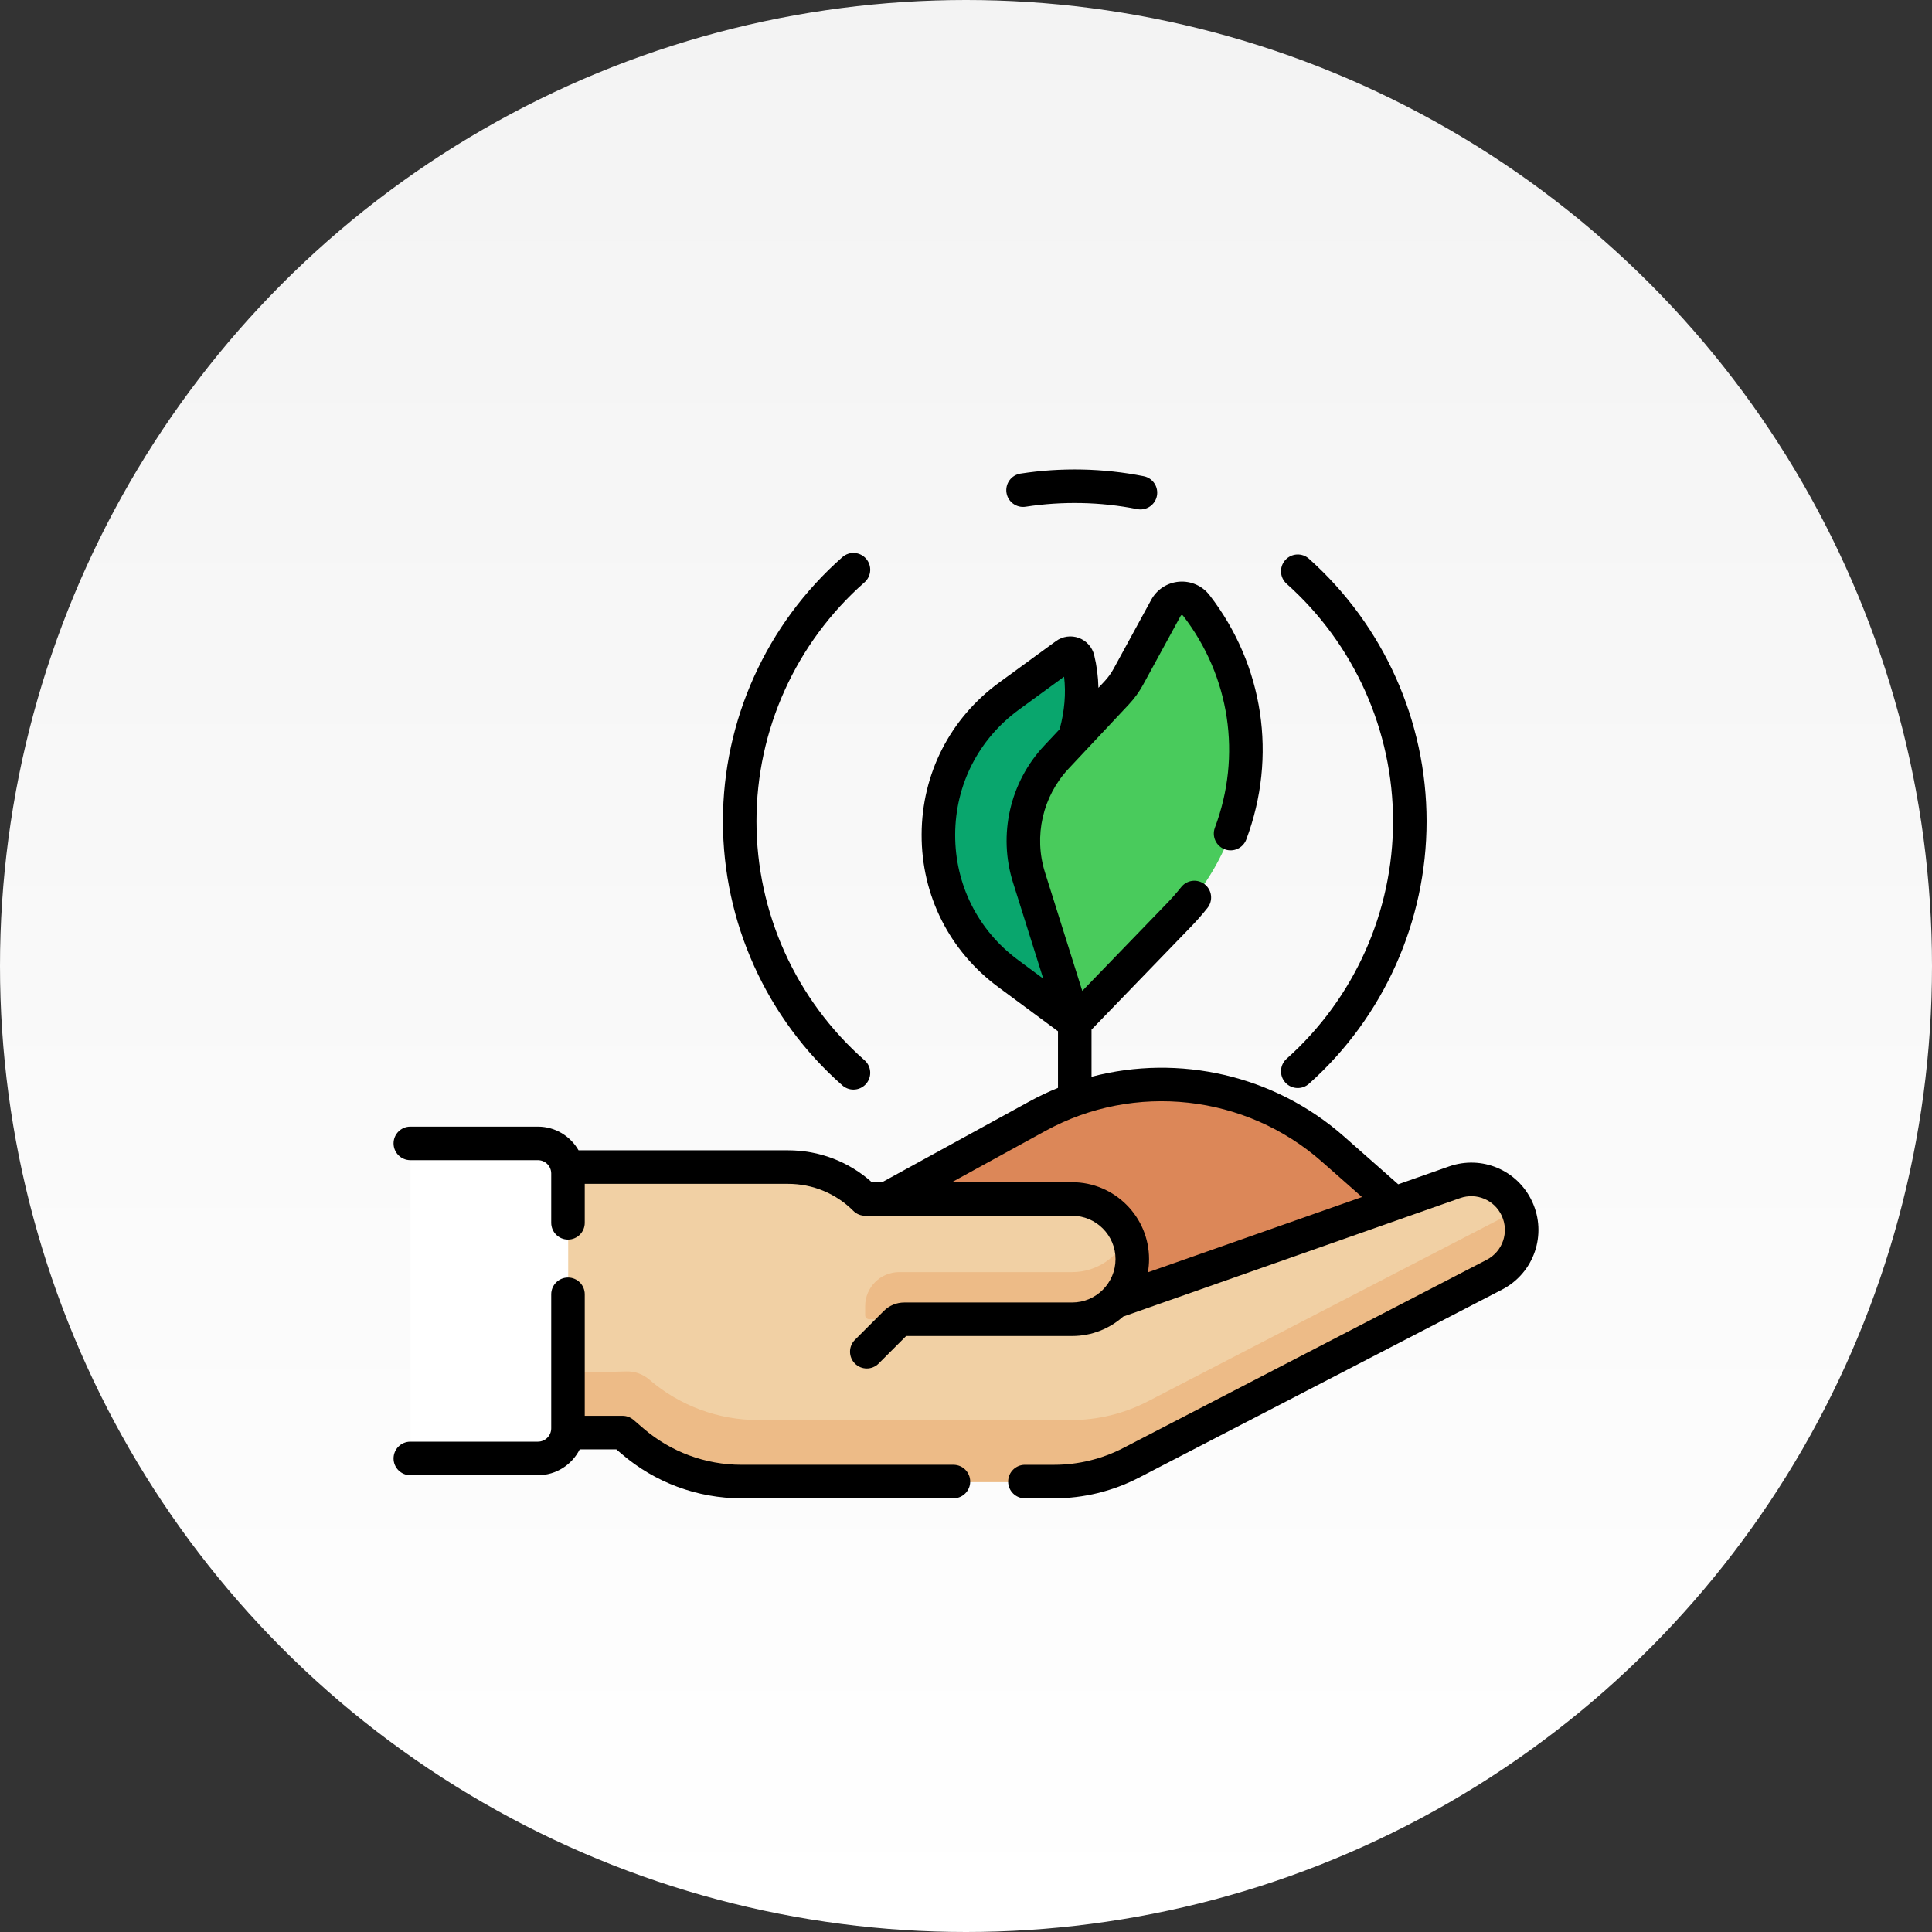 <svg width="108" height="108" viewBox="0 0 108 108" fill="none" xmlns="http://www.w3.org/2000/svg">
<rect x="0" y="0" width="108" height="108" fill="#333333" stroke="none"/>
<circle cx="54" cy="54" r="54" fill="url(#paint0_linear_2437_82371)"/>
<g clip-path="url(#clip0_2437_82371)">
<path d="M60.078 57.175L56.352 54.418C51.135 50.556 51.16 42.742 56.403 38.914L59.577 36.597C59.826 36.415 60.182 36.544 60.255 36.844C60.597 38.249 60.524 39.713 60.078 41.232L61.878 44.558L60.078 57.175Z" fill="#09A66D"/>
<path d="M65.175 33.978L63.077 37.824C62.897 38.154 62.676 38.459 62.419 38.734L59.051 42.327C57.363 44.126 56.778 46.696 57.519 49.049L60.077 57.175L65.915 51.139C70.486 46.411 70.893 39.045 66.871 33.843C66.422 33.263 65.526 33.334 65.175 33.978Z" fill="#49CB5C"/>
<path d="M49.547 67.024L57.987 62.396C63.331 59.466 69.939 60.2 74.509 64.232L77.952 67.269V70.765L52.454 78.635L49.547 70.938V67.024Z" fill="#DC8758"/>
<path d="M84.811 67.593C84.201 66.274 82.687 65.634 81.315 66.116L62.307 72.801L62.321 72.787C62.929 72.18 63.306 71.339 63.306 70.41C63.306 69.236 62.703 68.202 61.79 67.601C61.261 67.252 60.626 67.05 59.945 67.05H51.003H48.375C47.233 65.907 45.683 65.265 44.068 65.265H28.508V80.268L34.813 80.108L35.364 80.583C37.059 82.043 39.222 82.845 41.459 82.845H58.942C60.436 82.845 61.91 82.486 63.237 81.799L83.549 71.28C84.513 70.78 85.072 69.797 85.072 68.774C85.072 68.378 84.988 67.976 84.811 67.593Z" fill="#F1D0A4"/>
<path d="M50.268 73.746H59.934C61.79 73.746 63.295 72.241 63.295 70.385C63.295 68.529 61.79 67.024 59.934 67.024H48.364H47.68L48.364 73.746H50.268V73.746Z" fill="#F1D0A4"/>
<path d="M59.933 71.112H50.267C49.216 71.112 48.363 71.964 48.363 73.016V73.52C48.363 73.645 48.464 73.746 48.589 73.746H50.267H59.933C61.789 73.746 63.294 72.241 63.294 70.385C63.294 69.918 63.198 69.473 63.026 69.068C62.514 70.27 61.322 71.112 59.933 71.112Z" fill="#EDBB87"/>
<path d="M84.48 67.817L64.168 78.336C62.841 79.023 61.367 79.382 59.873 79.382H42.39C40.153 79.382 37.99 78.58 36.295 77.12C35.941 76.814 35.485 76.652 35.017 76.664L29.439 76.805V65.265H28.508V80.268L34.813 80.108L35.364 80.583C37.059 82.043 39.222 82.845 41.459 82.845H58.942C60.436 82.845 61.91 82.486 63.237 81.799L83.549 71.28C84.513 70.78 85.072 69.797 85.072 68.774C85.072 68.384 84.992 67.991 84.819 67.613C84.713 67.689 84.599 67.755 84.48 67.817Z" fill="#EDBB87"/>
<path d="M31.762 65.624V79.871C31.762 79.952 31.756 80.031 31.745 80.108C31.63 80.924 30.929 81.553 30.08 81.553H23.826C23.342 81.553 22.949 81.16 22.949 80.676V64.819C22.949 64.334 23.342 63.942 23.826 63.942H30.08C30.886 63.942 31.56 64.508 31.724 65.265C31.748 65.38 31.762 65.5 31.762 65.624Z" fill="white"/>
<path d="M85.651 67.174C84.833 65.406 82.831 64.56 80.994 65.207L78.162 66.203L75.131 63.529C71.233 60.09 65.903 58.91 61.017 60.191V57.555L66.591 51.79C66.903 51.467 67.209 51.118 67.499 50.754C67.821 50.349 67.754 49.759 67.349 49.437C66.944 49.114 66.354 49.182 66.032 49.587C65.779 49.904 65.514 50.207 65.243 50.487L60.5 55.392L58.415 48.768C57.776 46.741 58.283 44.518 59.736 42.968L63.105 39.375C63.416 39.043 63.684 38.672 63.902 38.273L66 34.427C66.006 34.416 66.02 34.389 66.063 34.386C66.106 34.383 66.124 34.406 66.132 34.416C68.759 37.815 69.425 42.245 67.913 46.269C67.731 46.754 67.977 47.294 68.461 47.476C68.946 47.658 69.486 47.413 69.668 46.928C71.41 42.292 70.642 37.186 67.615 33.27C67.21 32.746 66.574 32.465 65.914 32.517C65.254 32.57 64.671 32.948 64.354 33.529L62.256 37.375C62.114 37.635 61.94 37.877 61.737 38.093L61.403 38.449C61.389 37.827 61.311 37.217 61.166 36.622C61.058 36.177 60.736 35.818 60.306 35.66C59.875 35.502 59.396 35.57 59.026 35.84L55.851 38.157C53.109 40.159 51.53 43.255 51.519 46.65C51.508 50.046 53.066 53.151 55.795 55.172L59.142 57.648V60.813C58.597 61.034 58.062 61.288 57.538 61.575L49.309 66.088H48.737C47.447 64.934 45.8 64.303 44.056 64.303H32.342C31.89 63.514 31.042 62.979 30.069 62.979H22.937C22.42 62.979 22 63.399 22 63.916C22 64.434 22.42 64.854 22.937 64.854H30.069C30.48 64.854 30.814 65.188 30.814 65.598V68.356C30.814 68.873 31.233 69.293 31.751 69.293C32.269 69.293 32.688 68.873 32.688 68.356V66.178H44.056C45.433 66.178 46.728 66.714 47.702 67.688C47.877 67.864 48.116 67.962 48.364 67.962H59.934C61.271 67.962 62.358 69.049 62.358 70.386C62.358 71.722 61.271 72.81 59.934 72.81H50.552C50.118 72.81 49.711 72.979 49.404 73.285L47.791 74.898C47.425 75.264 47.425 75.858 47.791 76.224C47.974 76.407 48.214 76.499 48.453 76.499C48.693 76.499 48.933 76.407 49.116 76.224L50.656 74.684H59.934C61.028 74.684 62.027 74.273 62.786 73.598L81.615 66.976C82.537 66.652 83.54 67.076 83.949 67.962C84.373 68.878 84.002 69.959 83.106 70.424L62.795 80.942C61.606 81.558 60.269 81.883 58.93 81.883H57.292C56.775 81.883 56.355 82.303 56.355 82.821C56.355 83.338 56.775 83.758 57.292 83.758H58.93C60.568 83.758 62.202 83.36 63.657 82.607L83.968 72.088C85.757 71.161 86.496 69.003 85.651 67.174ZM53.394 46.656C53.403 43.864 54.702 41.318 56.957 39.671L59.483 37.827C59.595 38.758 59.51 39.742 59.236 40.761L58.369 41.685C56.453 43.729 55.785 46.659 56.627 49.331L58.319 54.707L56.911 53.664C54.666 52.003 53.385 49.449 53.394 46.656ZM59.934 66.087H53.208L58.44 63.218C63.422 60.486 69.631 61.176 73.891 64.935L76.136 66.915L64.168 71.124C64.21 70.884 64.233 70.637 64.233 70.385C64.233 68.015 62.304 66.087 59.934 66.087Z" fill="black"/>
<path d="M53.298 81.882H41.448C39.437 81.882 37.489 81.16 35.965 79.847L35.414 79.372C35.243 79.226 35.026 79.145 34.802 79.145H32.688V72.352C32.688 71.835 32.269 71.415 31.751 71.415C31.233 71.415 30.814 71.835 30.814 72.352V79.846C30.814 80.256 30.48 80.59 30.069 80.59H22.937C22.42 80.59 22 81.01 22 81.528C22 82.045 22.42 82.465 22.937 82.465H30.069C31.091 82.465 31.976 81.875 32.407 81.02H34.454L34.742 81.267C36.606 82.873 38.988 83.757 41.448 83.757H53.298C53.816 83.757 54.235 83.337 54.235 82.82C54.235 82.302 53.816 81.882 53.298 81.882Z" fill="black"/>
<path d="M47.089 60.675C47.267 60.831 47.488 60.909 47.708 60.909C47.968 60.909 48.227 60.801 48.412 60.591C48.754 60.202 48.717 59.61 48.328 59.268C44.489 55.888 42.287 51.019 42.287 45.909C42.287 40.8 44.489 35.931 48.328 32.551C48.717 32.209 48.754 31.616 48.412 31.228C48.07 30.839 47.478 30.802 47.089 31.144C42.846 34.88 40.412 40.262 40.412 45.909C40.412 51.557 42.846 56.939 47.089 60.675Z" fill="black"/>
<path d="M71.922 59.186C71.536 59.531 71.503 60.123 71.847 60.51C72.033 60.717 72.289 60.822 72.547 60.822C72.769 60.822 72.992 60.744 73.171 60.584C77.35 56.854 79.747 51.505 79.747 45.909C79.747 40.313 77.35 34.964 73.171 31.233C72.785 30.889 72.192 30.922 71.847 31.308C71.503 31.695 71.536 32.287 71.922 32.632C75.704 36.007 77.872 40.846 77.872 45.909C77.872 50.972 75.704 55.811 71.922 59.186Z" fill="black"/>
<path d="M57.333 28.327C59.389 28.009 61.527 28.053 63.569 28.459C63.631 28.471 63.692 28.477 63.753 28.477C64.191 28.477 64.583 28.169 64.671 27.723C64.772 27.215 64.442 26.722 63.935 26.621C61.678 26.172 59.318 26.123 57.046 26.475C56.534 26.554 56.184 27.033 56.263 27.545C56.342 28.056 56.821 28.406 57.333 28.327Z" fill="black"/>
</g>
<defs>
<linearGradient id="paint0_linear_2437_82371" x1="54" y1="0" x2="54" y2="108" gradientUnits="userSpaceOnUse">
<stop stop-color="#F3F3F3"/>
<stop offset="1" stop-color="white"/>
</linearGradient>
<clipPath id="clip0_2437_82371">
<rect width="64" height="64" fill="white" transform="translate(22 23)"/>
</clipPath>
</defs>
</svg>

